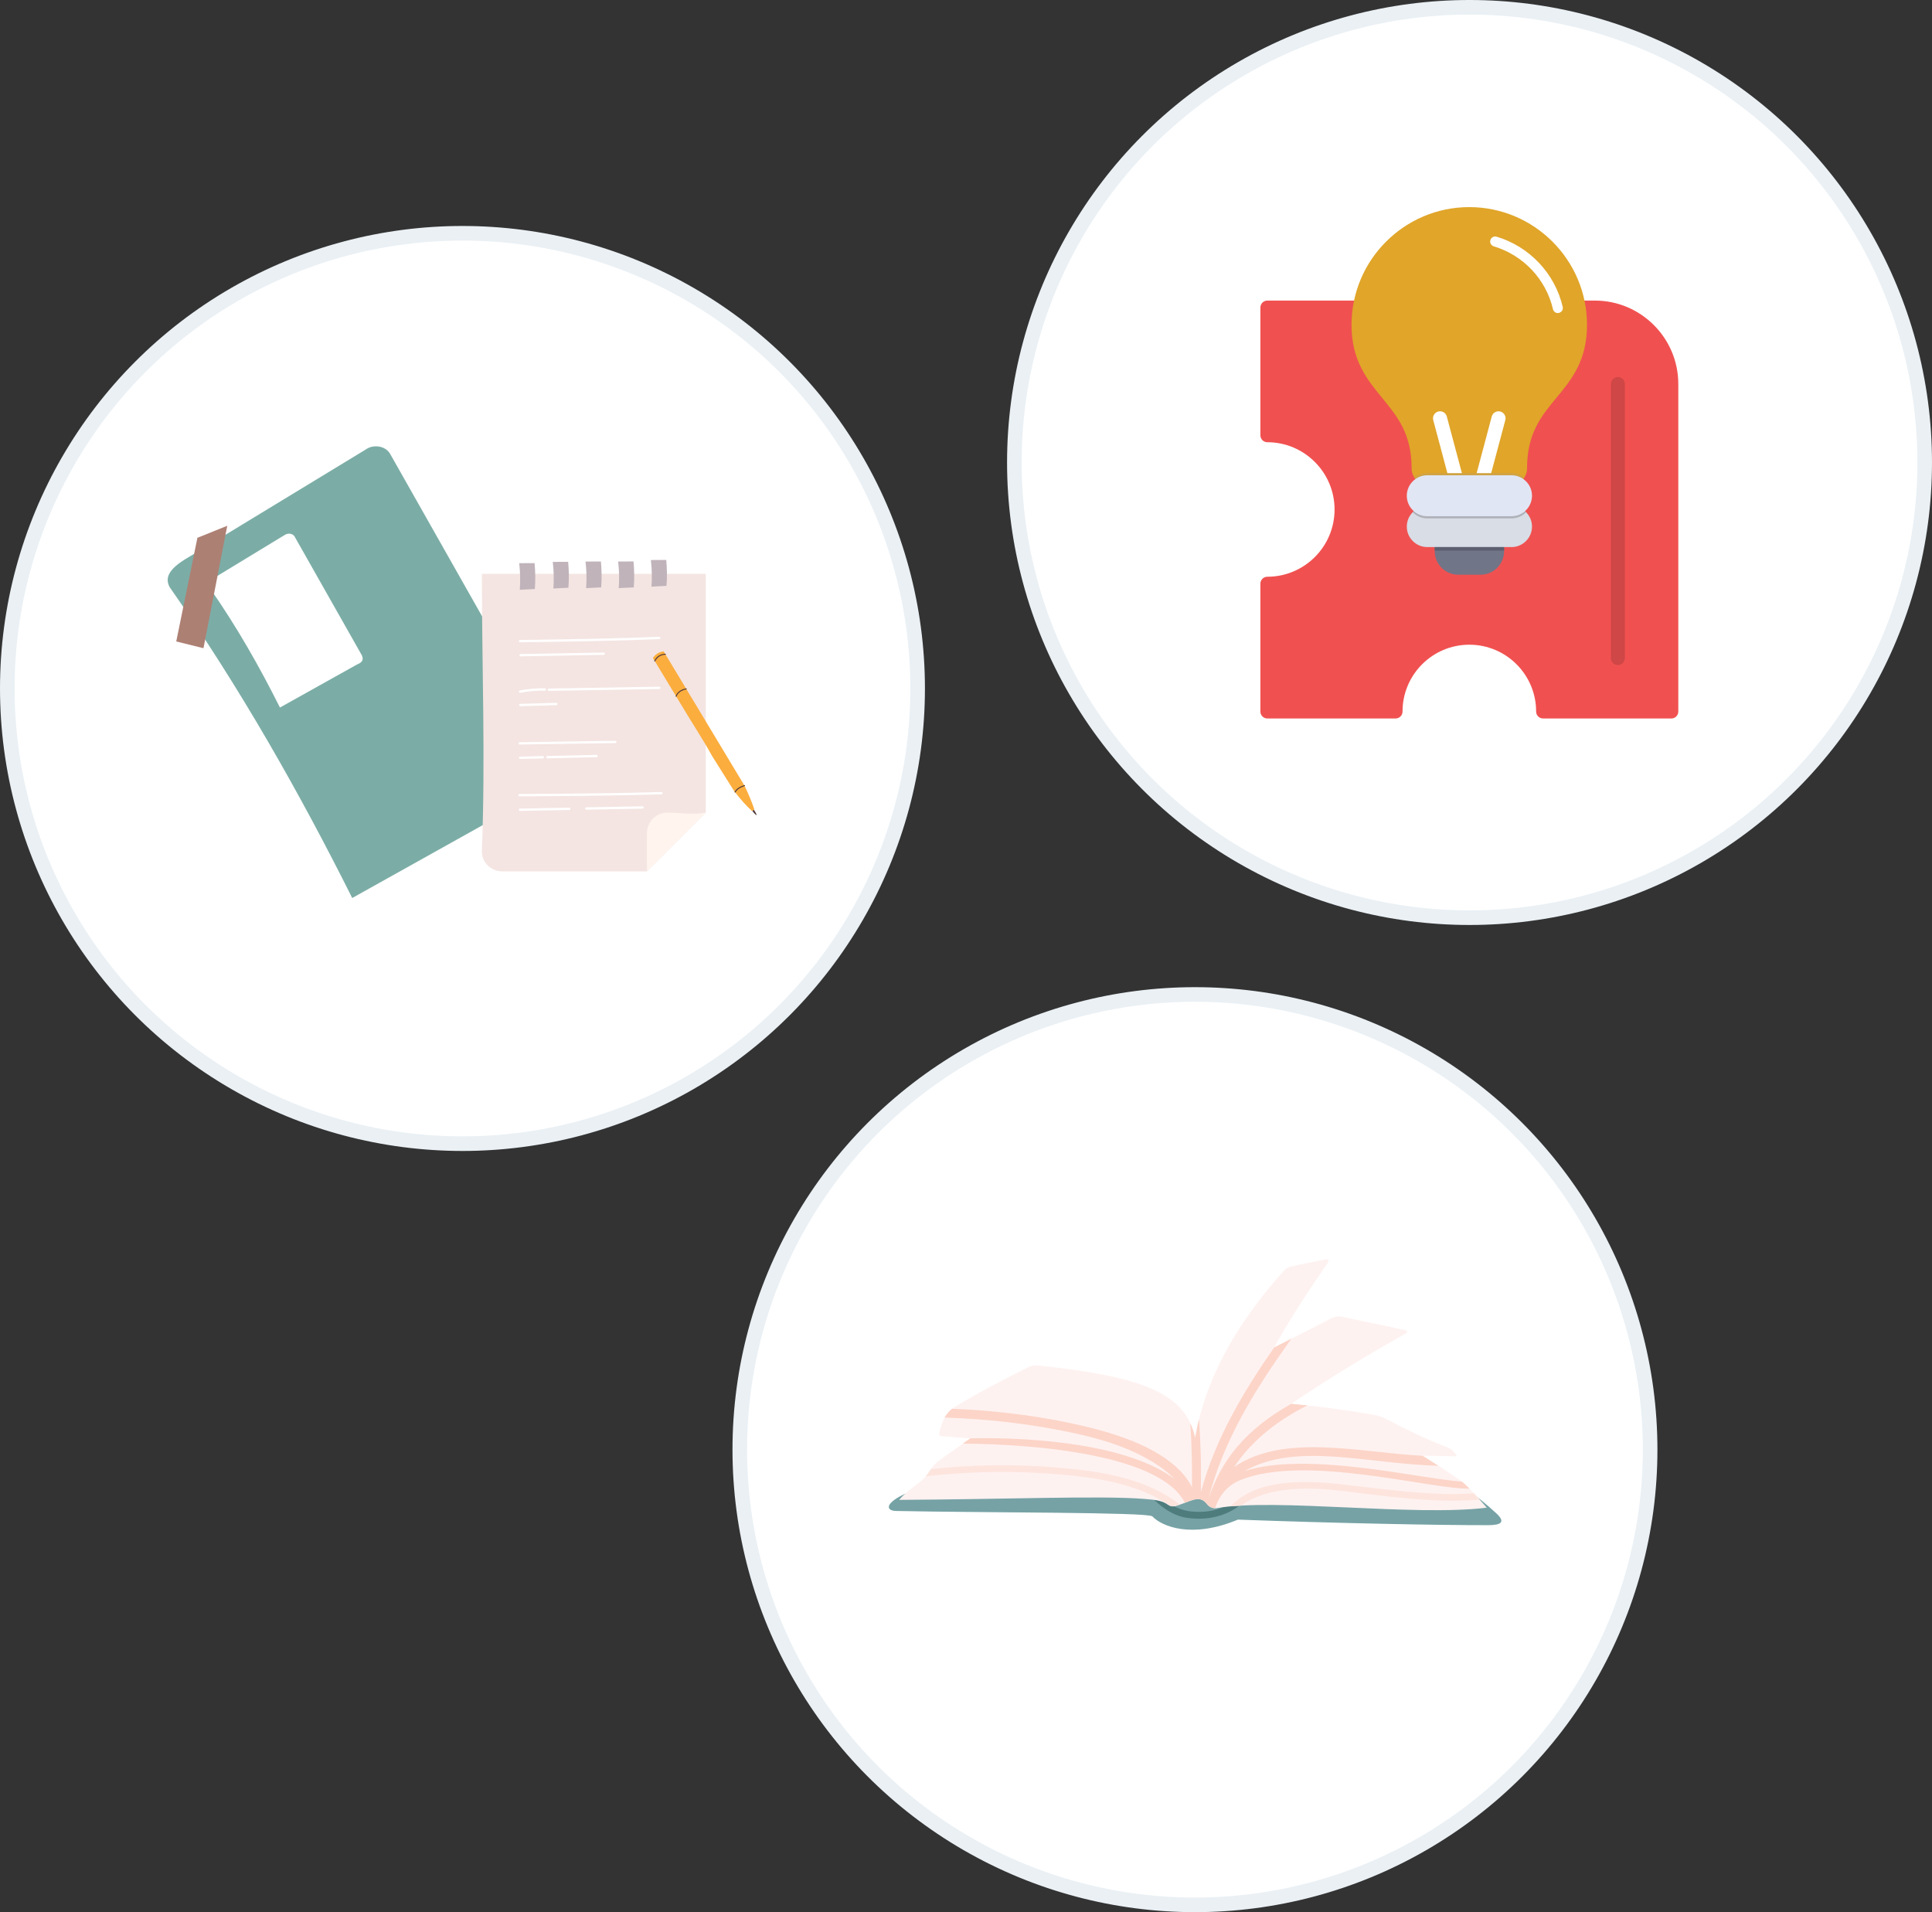 <?xml version="1.0" encoding="UTF-8"?> <svg xmlns="http://www.w3.org/2000/svg" id="Layer_1" viewBox="0 0 661.77 654.93"><rect x="0" y="0" width="661.77" height="654.93" fill="#333333" stroke="none"/><defs><style> .cls-1 { fill: #cf4746; } .cls-1, .cls-2, .cls-3, .cls-4, .cls-5, .cls-6, .cls-7, .cls-8, .cls-9, .cls-10, .cls-11, .cls-12, .cls-13, .cls-14, .cls-15, .cls-16 { fill-rule: evenodd; } .cls-2 { fill: #f4e5e2; } .cls-3, .cls-17 { fill: #503739; } .cls-4 { fill: #d8dde6; } .cls-18, .cls-6, .cls-19 { fill: #fff; } .cls-5 { fill: #b0b2b9; } .cls-20 { fill: #fef2f1; } .cls-7 { fill: #e0a529; } .cls-8 { fill: #e1e6f5; } .cls-9 { fill: #f05150; } .cls-21 { fill: #76a2a5; } .cls-22 { fill: #5c5f6f; } .cls-10 { fill: #ad8074; } .cls-11 { fill: #717588; } .cls-19 { stroke: #eaf0f4; stroke-miterlimit: 10; stroke-width: 5px; } .cls-23 { fill: #4e7c7d; } .cls-12 { fill: #fbad3d; } .cls-13 { fill: #c0b3ba; } .cls-24 { fill: #fde5de; } .cls-25 { fill: #fcd5c8; } .cls-14 { fill: #d0a343; } .cls-15 { fill: #fff5ee; } .cls-16 { fill: #7bada6; } </style></defs><circle class="cls-19" cx="503.36" cy="158.41" r="155.91"></circle><path class="cls-9" d="M572.47,246.09h-43.91c-1.33,0-2.39-1.06-2.39-2.39,0-12.62-10.26-22.88-22.88-22.88s-22.88,10.26-22.88,22.88c0,1.33-1.06,2.39-2.39,2.39h-43.91c-1.33,0-2.39-1.06-2.39-2.39v-43.77c0-1.33,1.06-2.39,2.39-2.39,12.69,0,23.02-10.33,23.02-23.02s-10.33-23.05-23.02-23.05c-1.33,0-2.39-1.06-2.39-2.39v-43.74c0-1.33,1.06-2.39,2.39-2.39,37.39,0,74.78,0,112.17,0,15.77,0,28.59,12.82,28.59,28.59v112.17c0,1.33-1.06,2.39-2.39,2.39Z"></path><g><path class="cls-7" d="M517.21,166.23c-9.56,0-17.2.02-27.81.02-3.25,0-5.88-2.63-5.88-5.88,0-11.8-4.89-17.75-10.08-24.07-5.16-6.3-10.5-12.81-10.5-25.03,0-22.23,18.1-40.33,40.33-40.33s40.33,18.1,40.33,40.33c0,12.32-5.34,18.76-10.48,24.98-5.16,6.25-10.06,12.15-10.06,24.1.02,3.25-2.61,5.88-5.85,5.88Z"></path><path class="cls-6" d="M507.73,166.57c-.21,0-.41-.03-.62-.07-1.27-.34-2.05-1.64-1.71-2.94l5.57-20.9c.34-1.27,1.64-2.05,2.94-1.71,1.27.34,2.05,1.64,1.71,2.94l-5.57,20.9c-.31,1.06-1.27,1.78-2.33,1.78Z"></path><path class="cls-6" d="M498.83,166.57c-1.06,0-2.02-.72-2.33-1.78l-5.57-20.9c-.34-1.27.41-2.6,1.71-2.94,1.27-.34,2.6.41,2.94,1.71l5.57,20.9c.34,1.27-.41,2.6-1.71,2.94-.21.03-.41.07-.62.07Z"></path><path class="cls-11" d="M507.15,196.85h-7.67c-4.43,0-8.04-3.61-8.04-8.04v-3.15c0-.96.76-1.72,1.72-1.72h20.31c.96,0,1.72.76,1.72,1.72v3.15c0,4.43-3.59,8.04-8.04,8.04Z"></path><path class="cls-4" d="M517.75,187.38h-28.87c-3.86,0-7.01-3.15-7.01-7.01s3.15-7.01,7.01-7.01h28.87c3.86,0,7.01,3.15,7.01,7.01-.02,3.86-3.15,7.01-7.01,7.01Z"></path><path class="cls-5" d="M483.89,175.46c1.27-1.29,3.04-2.1,4.99-2.1h28.87c1.95,0,3.71.8,4.99,2.09-1.27,1.3-3.03,2.1-4.99,2.1h-28.87c-1.95,0-3.72-.8-4.99-2.1Z"></path><path class="cls-14" d="M517.21,166.23c-9.56,0-17.2.02-27.81.02-2.05,0-3.85-1.05-4.91-2.64,1.2-.97,2.73-1.55,4.39-1.55h28.87c1.65,0,3.16.57,4.36,1.53-1.05,1.59-2.85,2.64-4.9,2.64Z"></path><rect class="cls-22" x="491.44" y="187.38" width="23.75" height="1.21"></rect><path class="cls-8" d="M517.75,176.81h-28.87c-3.86,0-7.01-3.15-7.01-7.01s3.15-7.01,7.01-7.01h28.87c3.86,0,7.01,3.15,7.01,7.01-.02,3.86-3.15,7.01-7.01,7.01Z"></path><path class="cls-6" d="M533.61,107.23c-.79,0-1.5-.54-1.67-1.33-2.38-10.25-10.15-18.48-20.28-21.53-.91-.27-1.43-1.23-1.16-2.14.27-.91,1.23-1.43,2.14-1.16,11.28,3.39,19.96,12.59,22.64,24.04.22.93-.37,1.84-1.28,2.06-.12.05-.25.05-.39.05Z"></path></g><path class="cls-1" d="M554.17,227.79c-1.33,0-2.39-1.06-2.39-2.39v-93.88c0-1.33,1.06-2.39,2.39-2.39s2.39,1.06,2.39,2.39v93.88c0,1.33-1.06,2.39-2.39,2.39Z"></path><circle class="cls-19" cx="158.41" cy="235.81" r="155.91"></circle><g><path class="cls-16" d="M58.03,200.98c24.37,34.85,44.54,70.52,62.62,106.6,22.86-12.77,45.73-25.54,68.6-38.31,3.76-1.49,6.27-3.62,4.23-8.1-19.95-35.24-39.91-70.49-59.86-105.73-1.61-2.78-5.8-3.4-8.48-1.39-20.25,12.31-40.51,24.62-60.76,36.93-7.15,4.13-7.71,7.21-6.34,9.99"></path><path class="cls-6" d="M71.76,201.27c9.39,13.43,17.16,27.17,24.13,41.07,8.81-4.92,17.62-9.84,26.43-14.76,1.45-.57,2.42-1.4,1.63-3.12-7.69-13.58-15.38-27.16-23.07-40.74-.63-.97-2.07-1.24-3.27-.54-7.8,4.74-15.61,9.49-23.41,14.23-2.75,1.59-2.97,2.78-2.44,3.85"></path><polygon class="cls-10" points="67.62 184.2 60.37 219.71 69.7 222.02 77.84 180.09 67.62 184.2"></polygon><path class="cls-2" d="M165.06,196.53h76.68v81.82l-20.12,20.12h-49.56c-3.85,0-7.15-3.15-7-7,1.25-31.73,0-63.29,0-94.93"></path><path class="cls-15" d="M221.62,298.46v-13.12c0-3.85,3.07-7,7-7,4.37,0,8.53.83,13.12,0l-20.12,20.12Z"></path><path class="cls-18" d="M178.32,224.81c-.22,0-.4-.17-.4-.39,0-.22.17-.4.39-.4l28.47-.51c.22,0,.4.17.4.39,0,.22-.17.4-.39.4l-28.47.51ZM188,236.63c-.22,0-.4-.17-.4-.39,0-.22.17-.4.39-.4l37.84-.63c.22,0,.4.17.4.39,0,.22-.17.4-.39.4l-37.84.63ZM178.2,237.29c-.22.04-.43-.1-.47-.31-.04-.22.1-.43.31-.47,1.43-.29,2.86-.49,4.29-.61,1.43-.12,2.87-.17,4.33-.15.22,0,.4.18.39.4,0,.22-.18.4-.4.39-1.41-.02-2.83.03-4.25.15-1.41.12-2.81.32-4.2.6ZM178.2,241.87c-.22,0-.4-.16-.41-.38,0-.22.16-.4.38-.41.02,0,5.54-.17,12.38-.35.22,0,.4.17.41.39,0,.22-.17.4-.39.41-6.81.18-12.35.35-12.37.35ZM178.02,255.01c-.22,0-.4-.17-.4-.39,0-.22.17-.4.39-.4l32.72-.49c.22,0,.4.17.4.39,0,.22-.17.4-.39.4l-32.72.49ZM187.52,259.74c-.22,0-.4-.17-.41-.39,0-.22.17-.4.39-.41l16.82-.38c.22,0,.4.17.41.39,0,.22-.17.4-.39.41l-16.82.38ZM178.15,259.95c-.22,0-.4-.17-.41-.39,0-.22.17-.4.39-.41l7.8-.18c.22,0,.4.17.41.39,0,.22-.17.4-.39.41l-7.8.18ZM177.95,272.75c-.22,0-.4-.18-.4-.4,0-.22.18-.4.4-.4,8.11-.04,16.22-.09,24.33-.19,8.1-.1,16.19-.24,24.28-.48.22,0,.4.17.41.39,0,.22-.17.4-.39.41-8.08.24-16.18.39-24.29.48-8.1.1-16.22.14-24.33.19ZM200.84,277.32c-.22,0-.4-.17-.4-.39,0-.22.17-.4.39-.4l8.1-.15,11.2-.21c.22,0,.4.17.4.39,0,.22-.17.4-.39.4l-11.2.21-8.1.15ZM178.1,277.75c-.22,0-.4-.17-.4-.39,0-.22.17-.4.39-.4l16.9-.32c.22,0,.4.17.4.39,0,.22-.17.4-.39.4l-16.9.32ZM178.11,220c-.22,0-.4-.17-.4-.39,0-.22.17-.4.39-.4,8.51-.12,16.99-.25,25.07-.42,8.06-.17,15.73-.38,22.62-.67.22,0,.41.16.41.38,0,.22-.16.41-.38.41-6.88.29-14.55.5-22.63.67-8.07.17-16.55.29-25.07.42Z"></path><path class="cls-13" d="M178.05,202.01c.23-3.05.15-6.08-.21-9.11,1.76,0,3.51-.02,5.27-.03.28,2.93.31,5.89.09,8.88-1.72.09-3.43.17-5.15.26"></path><path class="cls-13" d="M189.55,201.57c.23-3.05.15-6.08-.21-9.11,1.76,0,3.51-.02,5.27-.03.28,2.93.32,5.89.09,8.88-1.72.09-3.43.17-5.15.26"></path><path class="cls-13" d="M200.77,201.45c.23-3.05.15-6.08-.21-9.11,1.76,0,3.51-.02,5.27-.03.28,2.93.31,5.89.09,8.88-1.72.09-3.43.17-5.15.26"></path><path class="cls-13" d="M211.94,201.44c.23-3.05.15-6.08-.21-9.11,1.76,0,3.51-.02,5.27-.03.28,2.93.31,5.89.09,8.88-1.72.09-3.43.17-5.15.26"></path><path class="cls-13" d="M223.15,200.93c.23-3.05.15-6.08-.21-9.11,1.76,0,3.51-.02,5.27-.03.28,2.93.31,5.89.09,8.88-1.72.09-3.43.17-5.15.26"></path><path class="cls-12" d="M255,269.08c-9.23-15.33-18.45-30.66-27.68-45.99-1.55.23-2.8.95-3.68,2.29,4.03,6.65,8.06,13.31,12.09,19.96,2.76,4.54,5.69,9,8.21,13.64l7.77,12.36,3.29-2.26Z"></path><path class="cls-3" d="M257.67,277.71c1.2,1.65,2.34,2.37.55-.36-.18.12-.36.24-.55.36"></path><path class="cls-12" d="M251.77,271.32c1.73,2.27,3.63,4.45,5.8,6.45.27-.18.55-.36.82-.54-.93-2.71-2.07-5.43-3.39-8.15-1.39.48-2.63,1.09-3.23,2.24"></path><path class="cls-17" d="M231.76,238.55c-.02.09-.12.14-.2.12-.09-.02-.14-.12-.12-.2,0,0,.52-2.14,3.6-2.68.09-.02.18.05.19.14.02.09-.05.18-.14.19-2.87.5-3.33,2.43-3.34,2.44M254.97,268.91c.09-.03.18.02.21.1.03.09-.02.18-.1.21-.68.24-1.33.5-1.88.85-.53.34-.97.76-1.26,1.31-.04.08-.14.11-.23.07-.08-.04-.11-.14-.07-.23.32-.6.8-1.06,1.38-1.43.57-.37,1.24-.64,1.94-.89ZM224.41,226.48c-.04.08-.14.11-.23.07-.08-.04-.11-.14-.07-.23.4-.76.91-1.34,1.55-1.75.63-.4,1.38-.62,2.26-.65.09,0,.17.07.17.16,0,.09-.07.17-.16.17-.81.03-1.51.23-2.09.6-.58.37-1.06.91-1.43,1.62Z"></path></g><circle class="cls-19" cx="409.31" cy="496.53" r="155.91"></circle><g><path class="cls-21" d="M306.99,517.53c30.16.63,86.34.38,87.73,1.85,3.29,3.48,13.55,7.71,29.3,1.11,33.56,1.25,70.62,1.96,85.79,1.9,4.06-.02,6.2-.88,2.67-4.11-2.81-2.57-7.12-6.32-10.05-7.8l-189.81.09c-9.45,3.59-9.78,6.88-5.64,6.96Z"></path><path class="cls-23" d="M394.13,509.31c4.01,4.08,8.04,7.83,13.99,8.4,5.4.52,10.33-.54,14.79-3.65,1.23-.86,2.33,1.19,1.12,2.04-5.07,3.54-10.98,4.6-17.08,3.84-6.06-.76-10.4-4.86-14.5-9.03-1.05-1.07.64-2.66,1.69-1.6Z"></path><path class="cls-20" d="M416.83,516.54c20.17-3.49,67.74,2.94,92.43-.14,0,0-5.87-6.87-8.37-8.82-2.51-1.96-13.61-8.98-13.61-8.98,0,0,5.93.07,10.6.2.57.02,1.61.21.53-1.05-.68-.8-1.24-1.48-2.55-1.97-6.57-2.5-13.69-5.89-21.09-9.78-1.15-.6-2.38-1.04-3.65-1.28-9.29-1.73-18.94-2.98-28.85-3.89,12.4-8.35,25.41-16.33,39.05-23.95.59-.33,1.35-1.03-.2-1.35-5.4-1.14-16.19-3.4-21.58-4.54-1.12-.23-2.27-.08-3.29.44-6.33,3.24-12.96,6.63-19.79,10.12,4.33-8.13,10.9-18.17,18.24-28.88.42-.62.84-1.61-.85-1.28-2.76.54-8.87,1.73-11.6,2.39-1.25.3-1.86.77-2.72,1.73-16.61,18.53-26.82,37.48-30.14,56.88-3.41-15.11-17.59-20.87-53.81-24.7-1.17-.12-2.35.09-3.4.62-8.34,4.18-16.71,8.46-24.9,13.45-1.99,1.21-3.53,3.02-4.37,5.19-.41,1.06-.77,2.19-1.09,3.36-.21.76-.17,1.56.62,1.62,2.48.2,9.93.75,9.93.75l-10.21,7.19c-1.48,1.04-2.77,2.34-3.67,3.9-2.36,4.09-6.61,5.42-10.5,9.96,36.66-.2,68.72-1.5,83.79-.35,4.53.34,6.49.73,8.3,2.03.73.52,1.67.69,2.53.44,3.74-1.08,6.47-2.74,8.4-2.33,1.31.28,1.92,1.04,2.54,1.8.79.98,2.05,1.45,3.29,1.24Z"></path><g><path class="cls-24" d="M404.16,515.33c-.5.17-1.02.34-1.56.5-.61.18-1.24.13-1.82-.08-11.97-8.14-27.08-9.95-41.26-10.99-14.16-1.04-28.38-.7-42.46.93.52-.58,1-1.22,1.42-1.94.12-.2.26-.39.38-.58,14.02-1.5,28.16-1.75,42.24-.62,14.95,1.2,30.86,3.36,43.06,12.78Z"></path><path class="cls-24" d="M506.85,513.65c-13.23,1.09-26.45-.45-39.63-2.04-7.63-.92-15.38-2.09-23.09-1.63-6.26.37-13.67,1.73-18.89,5.69-1.31.07-2.57.16-3.77.27,9.24-9.8,26.24-8.87,38.41-7.53,14.95,1.65,29.97,4.05,44.99,3.06.69.74,1.36,1.48,1.97,2.17Z"></path></g><path class="cls-25" d="M332.35,492.66l-2.56,1.8c25.83.19,67.68,3.92,76.06,20.25,2.13-.81,3.83-1.49,5.15-1.21,1.31.28,1.92,1.04,2.54,1.8.66.82,1.75,1.27,2.68,1.28,1.44-4.39,4.2-7.82,8.64-9.62,22.26-9.04,65.17,3.21,78.49,2.93-.94-.97-1.82-1.81-2.48-2.32-.04-.03-.08-.06-.13-.1-14.9-1.05-53.02-10.53-74.42-3.61,17.7-10.11,42.23-2.42,66.38-1.8-2.61-1.69-4.9-3.14-5.35-3.43-21.98-1.19-47.45-7.78-64.6,3.8,4.89-7.3,12.62-14.77,25.05-21.06-1.83-.19-3.67-.38-5.51-.55-15.59,8.81-23.83,19.06-28.27,32.32,5.16-20.13,16.27-37.77,28.34-54.64-1.96,1-3.93,2.01-5.93,3.03-10.69,15.36-20.25,31.48-25.09,49.56.16-8.37-.05-16.74-.62-25.09-.53,2.12-.99,4.24-1.36,6.37-.39-1.75-.94-3.37-1.64-4.88.46,7.27.65,14.54.55,21.82-6.07-11.84-23.67-17.57-35.2-20.41-15.31-3.78-31.15-5.74-46.94-6.39-1.05.84-1.93,1.86-2.59,3.02,15,.5,29.99,2.21,44.66,5.41,8.19,1.79,16.37,4.17,23.78,8.18,3.6,1.95,7.36,4.35,10.26,7.39-15.59-11.68-47.52-14.34-69.91-13.87Z"></path></g></svg> 